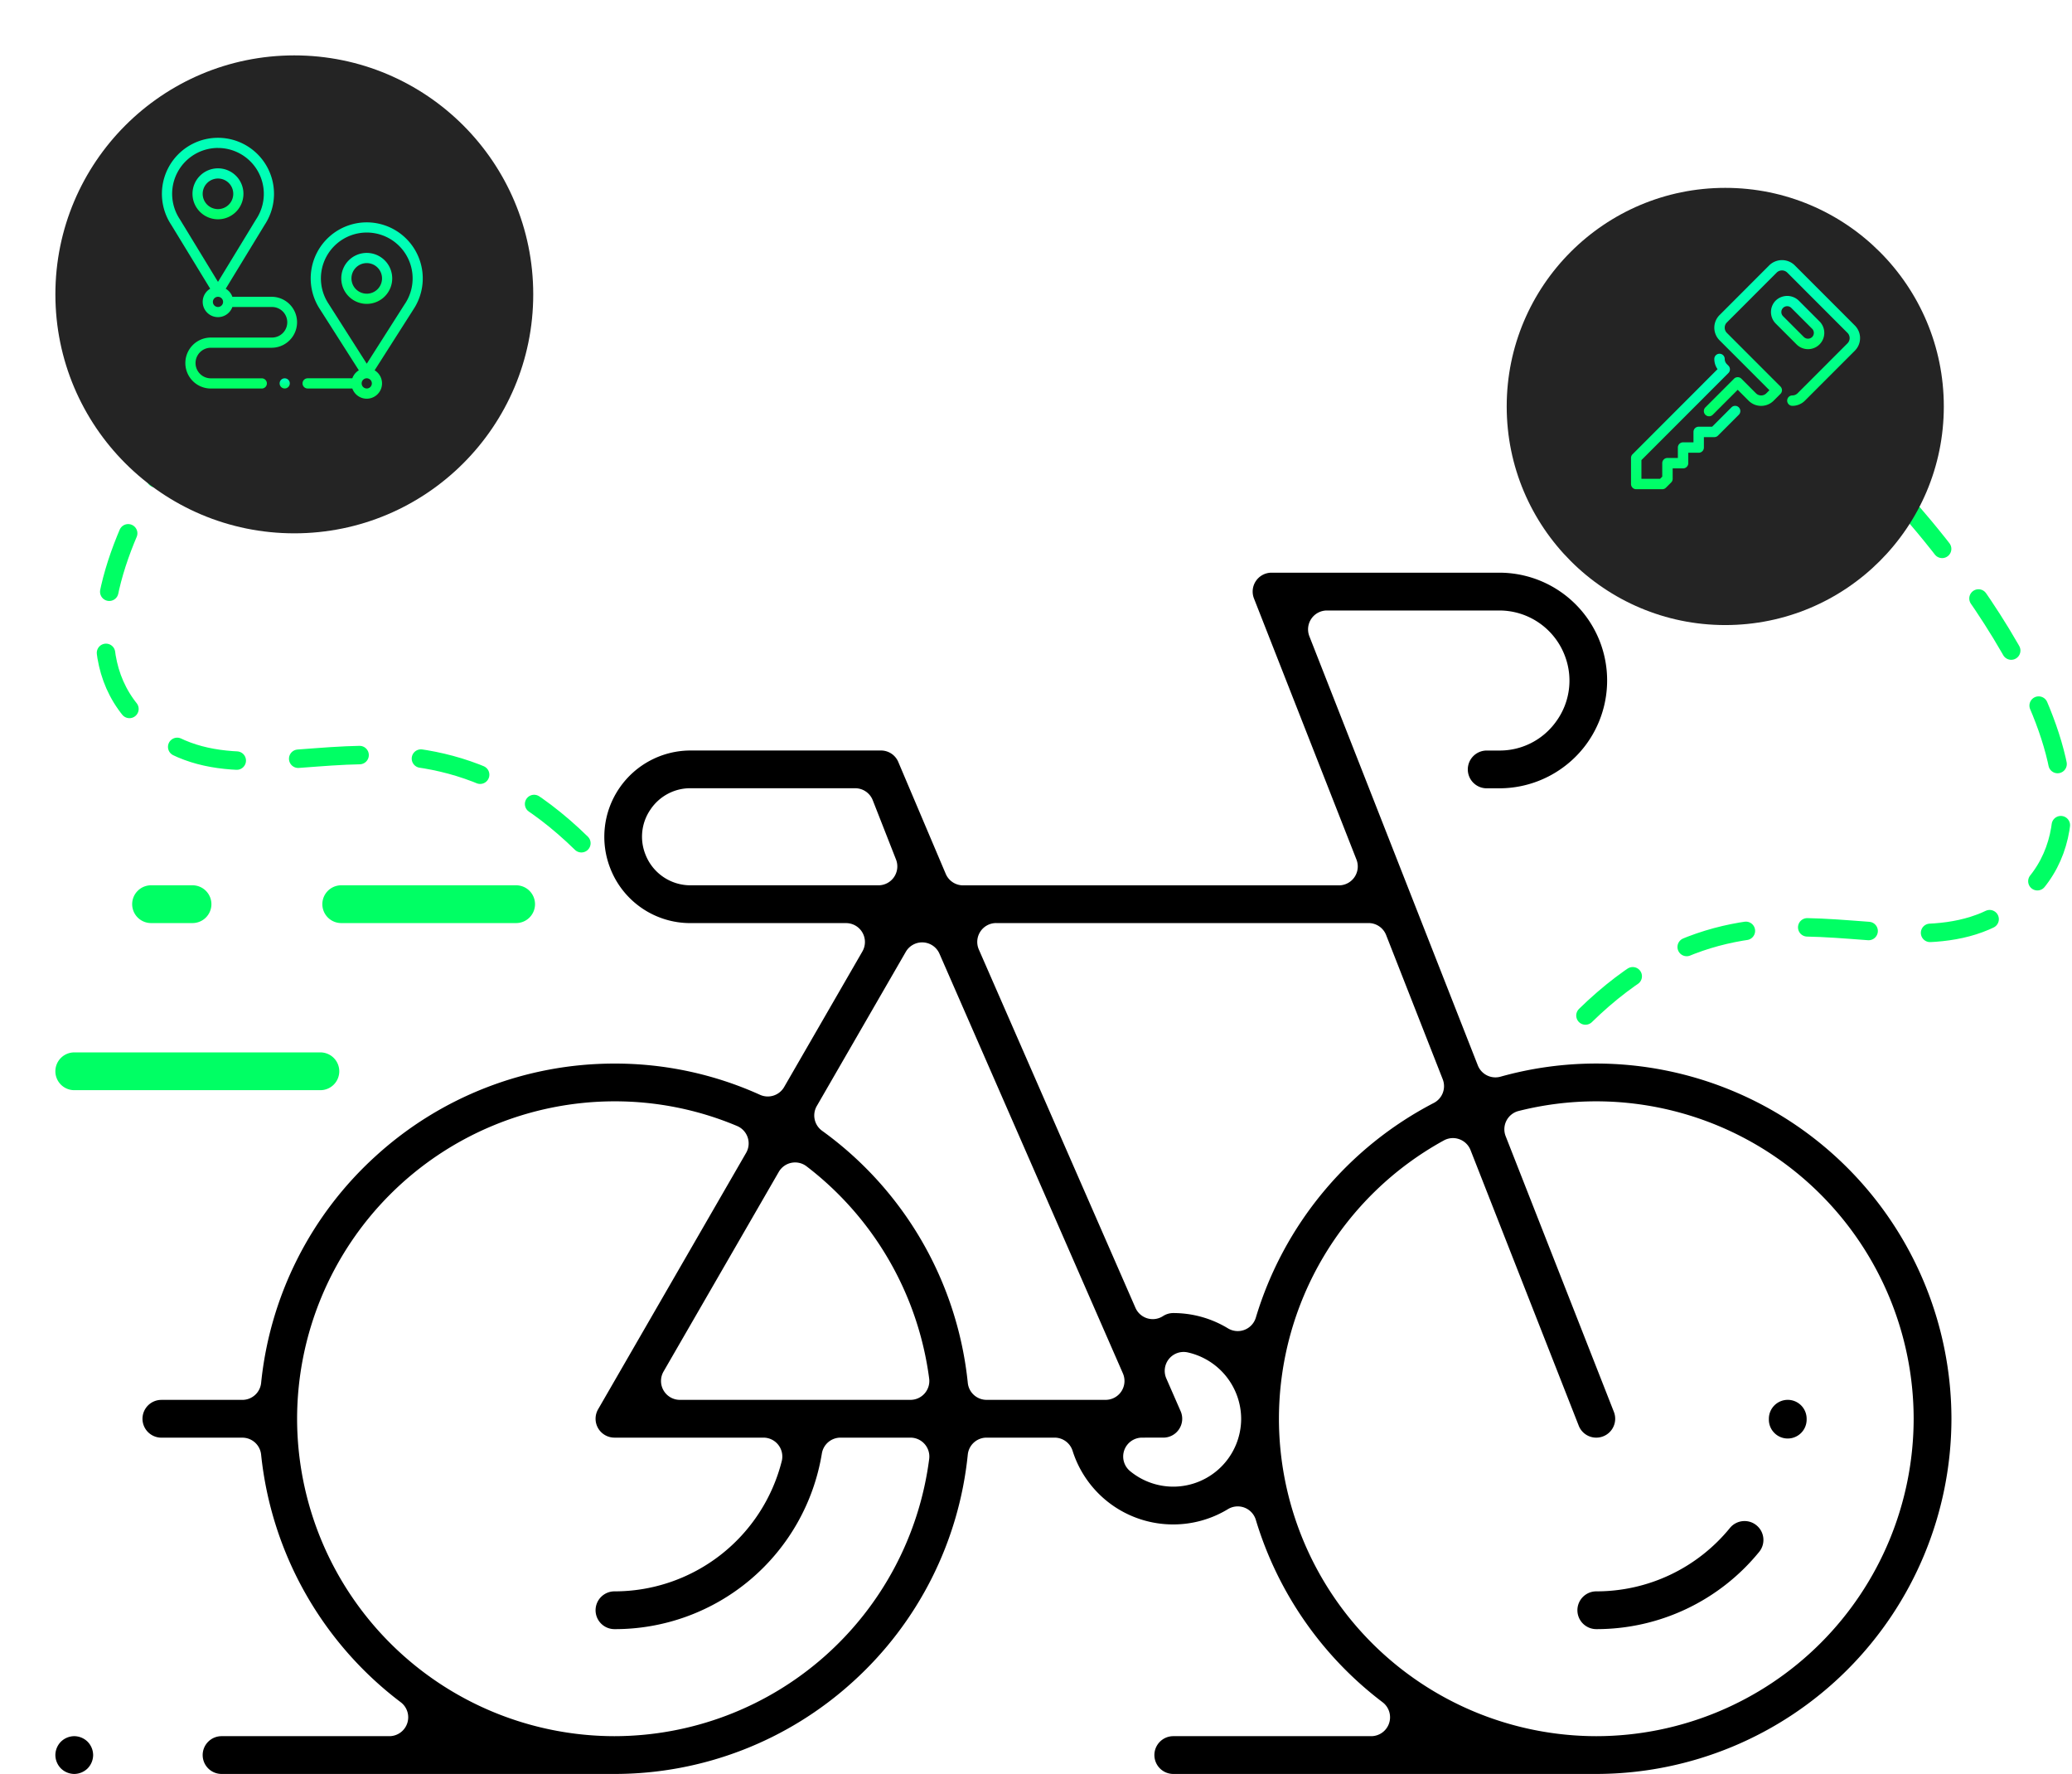 <svg xmlns="http://www.w3.org/2000/svg" xmlns:xlink="http://www.w3.org/1999/xlink" width="336.83" height="288.319" viewBox="0 0 336.83 288.319">
  <defs>
    <filter id="Ellipse_13" x="0" y="0" width="95.679" height="95.679" filterUnits="userSpaceOnUse">
      <feOffset dy="3" input="SourceAlpha"/>
      <feGaussianBlur stdDeviation="3" result="blur"/>
      <feFlood flood-opacity="0.161"/>
      <feComposite operator="in" in2="blur"/>
      <feComposite in="SourceGraphic"/>
    </filter>
    <linearGradient id="linear-gradient" x1="0.5" x2="0.5" y2="1" gradientUnits="objectBoundingBox">
      <stop offset="0" stop-color="#00ffb7"/>
      <stop offset="0.203" stop-color="#00ffb6"/>
      <stop offset="1" stop-color="#00ff64"/>
    </linearGradient>
    <filter id="Ellipse_14" x="235.925" y="21.53" width="89.058" height="89.057" filterUnits="userSpaceOnUse">
      <feOffset dy="3" input="SourceAlpha"/>
      <feGaussianBlur stdDeviation="3" result="blur-2"/>
      <feFlood flood-opacity="0.161"/>
      <feComposite operator="in" in2="blur-2"/>
      <feComposite in="SourceGraphic"/>
    </filter>
  </defs>
  <g id="Group_598" data-name="Group 598" transform="translate(-500.886 -2261.307)">
    <path id="Path_235" data-name="Path 235" d="M-6291.163,10846.033s-39.654,42.77-20.92,62.832,46.409-12.076,78.552,27.353" transform="translate(6835.003 -8531.18)" fill="none" stroke="#00ff64" stroke-linecap="round" stroke-linejoin="round" stroke-width="3" stroke-dasharray="10"/>
    <g transform="matrix(1, 0, 0, 1, 500.89, 2261.31)" filter="url(#Ellipse_13)">
      <ellipse id="Ellipse_13-2" data-name="Ellipse 13" cx="38.84" cy="38.839" rx="38.84" ry="38.839" transform="translate(9 6)" fill="#242424"/>
    </g>
    <g id="Group_542" data-name="Group 542" transform="translate(527.207 2283.696)">
      <path id="Path_231" data-name="Path 231" d="M311.133,331.028A2.484,2.484,0,1,0,314.739,334h6.438a2.485,2.485,0,1,1,0,4.97h-9.94a4.141,4.141,0,1,0,0,8.283h8.283a.828.828,0,1,0,0-1.657h-8.283a2.485,2.485,0,1,1,0-4.97h9.94a4.142,4.142,0,0,0,0-8.283h-6.438a2.5,2.5,0,0,0-1.079-1.31l6.326-10.38a9.111,9.111,0,1,0-15.181,0ZM312.4,334a.828.828,0,1,1,.828-.828A.829.829,0,0,1,312.4,334Zm0-25.844a7.456,7.456,0,0,1,6.2,11.591l-.019.029L312.4,329.918l-6.2-10.176a7.456,7.456,0,0,1,6.2-11.591Z" transform="translate(-303.285 -306.495)" fill="url(#linear-gradient)"/>
      <path id="Path_232" data-name="Path 232" d="M326.2,333.55a4.141,4.141,0,1,0-4.142-4.141A4.146,4.146,0,0,0,326.2,333.55Zm0-6.626a2.485,2.485,0,1,1-2.485,2.485A2.488,2.488,0,0,1,326.2,326.924Z" transform="translate(-317.087 -320.297)" fill="url(#linear-gradient)"/>
      <path id="Path_233" data-name="Path 233" d="M400.074,358.431a9.112,9.112,0,0,0-7.585,14.16l6.3,9.887a2.5,2.5,0,0,0-1.06,1.3h-7.266a.828.828,0,0,0,0,1.656h7.266a2.485,2.485,0,1,0,3.625-2.956l6.3-9.887a9.113,9.113,0,0,0-7.586-14.16Zm0,27a.828.828,0,1,1,.828-.828A.829.829,0,0,1,400.074,385.434Zm6.2-13.755-6.2,9.73-6.2-9.73a7.455,7.455,0,1,1,12.406,0Z" transform="translate(-366.775 -344.681)" fill="url(#linear-gradient)"/>
      <path id="Path_234" data-name="Path 234" d="M417.556,377.2a4.141,4.141,0,1,0,4.141,4.141A4.146,4.146,0,0,0,417.556,377.2Zm0,6.626a2.485,2.485,0,1,1,2.485-2.485A2.488,2.488,0,0,1,417.556,383.829Z" transform="translate(-384.258 -358.483)" fill="url(#linear-gradient)"/>
      <ellipse id="Ellipse_15" data-name="Ellipse 15" cx="0.828" cy="0.828" rx="0.828" ry="0.828" transform="translate(19.134 39.096)" fill="url(#linear-gradient)"/>
    </g>
    <path id="Path_236" data-name="Path 236" d="M-6259.477,10846.033s39.654,42.77,20.919,62.832-46.409-12.076-78.552,27.353" transform="translate(7069.658 -8503.18)" fill="none" stroke="#00ff64" stroke-linecap="round" stroke-linejoin="round" stroke-width="3" stroke-dasharray="10"/>
    <g transform="matrix(1, 0, 0, 1, 500.89, 2261.31)" filter="url(#Ellipse_14)">
      <ellipse id="Ellipse_14-2" data-name="Ellipse 14" cx="35.529" cy="35.529" rx="35.529" ry="35.529" transform="translate(244.93 27.53)" fill="#242424"/>
    </g>
    <g id="Group_541" data-name="Group 541" transform="translate(766.028 2303.583)">
      <g id="Group_536" data-name="Group 536" transform="translate(0 15.217)">
        <g id="Group_535" data-name="Group 535">
          <path id="Path_228" data-name="Path 228" d="M17.525,217.952a.844.844,0,0,0-1.2,0l-3.137,3.14H11a.846.846,0,0,0-.846.847v1.693H8.463a.846.846,0,0,0-.846.847v1.693H5.924a.847.847,0,0,0-.846.847v2.19l-.35.35H1.693v-3.037l14.139-14.15a.847.847,0,0,0,0-1.2l-.248-.249a1.182,1.182,0,0,1-.35-.844v0a.846.846,0,1,0-1.693,0,2.865,2.865,0,0,0,.525,1.661L.248,225.573a.846.846,0,0,0-.248.6v4.235a.847.847,0,0,0,.846.846H5.078a.848.848,0,0,0,.6-.248l.846-.847a.845.845,0,0,0,.248-.6v-1.693H8.463a.846.846,0,0,0,.846-.847v-1.693H11a.846.846,0,0,0,.846-.847v-1.693h1.693a.846.846,0,0,0,.6-.248l3.385-3.388A.846.846,0,0,0,17.525,217.952Z" transform="translate(0 -209.233)" fill="url(#linear-gradient)"/>
        </g>
      </g>
      <g id="Group_538" data-name="Group 538" transform="translate(22.749 5.824)">
        <g id="Group_537" data-name="Group 537">
          <path id="Path_229" data-name="Path 229" d="M320.683,84.209,317.3,80.821a2.7,2.7,0,0,0-3.736,0,2.648,2.648,0,0,0,0,3.738l3.385,3.388a2.642,2.642,0,0,0,3.736-3.738Zm-1.2,2.54a.971.971,0,0,1-1.342,0l-3.385-3.388a.953.953,0,0,1,0-1.343.948.948,0,0,1,1.342,0l3.385,3.388A.952.952,0,0,1,319.486,86.749Z" transform="translate(-312.789 -80.072)" fill="url(#linear-gradient)"/>
        </g>
      </g>
      <g id="Group_540" data-name="Group 540" transform="translate(11.848 0)">
        <g id="Group_539" data-name="Group 539">
          <path id="Path_230" data-name="Path 230" d="M187.448,10.632,177.643.819a2.957,2.957,0,0,0-4.086,0l-8.113,8.119a2.893,2.893,0,0,0,0,4.089l8.113,8.119-.5.5a1.185,1.185,0,0,1-.843.35h0a1.188,1.188,0,0,1-.845-.35L169,19.277a.845.845,0,0,0-1.2,0l-4.655,4.658a.846.846,0,1,0,1.2,1.2l4.056-4.059,1.767,1.768a2.868,2.868,0,0,0,2.043.846h0a2.866,2.866,0,0,0,2.037-.846l1.1-1.1a.846.846,0,0,0,0-1.2l-8.711-8.718a1.2,1.2,0,0,1,0-1.693l8.113-8.118a1.224,1.224,0,0,1,1.693,0l9.805,9.813a1.2,1.2,0,0,1,0,1.693l-8.113,8.118a1.187,1.187,0,0,1-.846.351.847.847,0,0,0,0,1.694,2.869,2.869,0,0,0,2.043-.847l8.113-8.119a2.893,2.893,0,0,0,0-4.089Z" transform="translate(-162.904 0)" fill="url(#linear-gradient)"/>
        </g>
      </g>
    </g>
    <g id="Group_550" data-name="Group 550" transform="translate(1109.296 2530.031)">
      <g id="Group_543" data-name="Group 543" transform="translate(-585.247 -175.657)">
        <path id="Path_237" data-name="Path 237" d="M-408.777,19.594a3.074,3.074,0,0,1-3.07-3.07,3.074,3.074,0,0,1,3.07-3.07h32.171a3.07,3.07,0,0,0,2.91-2.094,3.07,3.07,0,0,0-1.059-3.425,58.279,58.279,0,0,1-20.6-29.632,3.07,3.07,0,0,0-1.839-1.989,3.065,3.065,0,0,0-1.1-.205,3.072,3.072,0,0,0-1.595.446,17.106,17.106,0,0,1-8.889,2.485A17.129,17.129,0,0,1-425.146-32.93a3.069,3.069,0,0,0-2.924-2.137h-11.057a3.07,3.07,0,0,0-3.055,2.762A57.609,57.609,0,0,1-460.8,4.558a57.562,57.562,0,0,1-38.817,15.036H-563.49a3.073,3.073,0,0,1-3.07-3.07,3.073,3.073,0,0,1,3.07-3.07h27.274a3.07,3.07,0,0,0,2.91-2.094,3.069,3.069,0,0,0-1.059-3.425A57.93,57.93,0,0,1-557.058-32.3a3.069,3.069,0,0,0-3.054-2.762h-13.162a3.074,3.074,0,0,1-3.07-3.07,3.074,3.074,0,0,1,3.07-3.07h13.163a3.069,3.069,0,0,0,3.054-2.762,57.609,57.609,0,0,1,18.621-36.862,57.561,57.561,0,0,1,38.817-15.036,57.139,57.139,0,0,1,23.663,5.076,3.073,3.073,0,0,0,1.261.272,3.071,3.071,0,0,0,2.66-1.536l12.723-22.038a3.071,3.071,0,0,0,0-3.07,3.07,3.07,0,0,0-2.659-1.535h-25.267a13.947,13.947,0,0,1-13.059-8.9,14.015,14.015,0,0,1,1.468-13.027,14.02,14.02,0,0,1,11.591-6.126H-456.3a3.051,3.051,0,0,1,2.857,1.948c.01.026,7.677,18.1,7.677,18.1a3.07,3.07,0,0,0,2.826,1.871h61.087a3.07,3.07,0,0,0,2.536-1.341,3.071,3.071,0,0,0,.321-2.851l-16.661-42.435a3.068,3.068,0,0,1,.32-2.851,3.069,3.069,0,0,1,2.538-1.341h37.033a17.531,17.531,0,0,1,16.556,11.786,17.551,17.551,0,0,1-2.282,15.9,17.552,17.552,0,0,1-14.274,7.36h-2.061a3.073,3.073,0,0,1-3.07-3.07,3.073,3.073,0,0,1,3.07-3.07h2.061a11.251,11.251,0,0,0,9.271-4.781,11.25,11.25,0,0,0,1.482-10.326,11.388,11.388,0,0,0-10.754-7.655h-28.027a3.071,3.071,0,0,0-2.537,1.34,3.072,3.072,0,0,0-.321,2.851l27.389,69.758A3.072,3.072,0,0,0-356.4-93.62a3.07,3.07,0,0,0,.829-.114,57.64,57.64,0,0,1,15.565-2.134,57.8,57.8,0,0,1,57.731,57.731,57.8,57.8,0,0,1-57.731,57.731ZM-363.31-83.752a3.067,3.067,0,0,0-1.48.38A51.65,51.65,0,0,0-391.6-38.136a51.649,51.649,0,0,0,51.591,51.591,51.649,51.649,0,0,0,51.591-51.591,51.649,51.649,0,0,0-51.591-51.591,51.622,51.622,0,0,0-12.627,1.569,3.071,3.071,0,0,0-1.979,1.574,3.07,3.07,0,0,0-.127,2.525l17.591,44.8a3.051,3.051,0,0,1-.044,2.35,3.049,3.049,0,0,1-1.692,1.63,3.065,3.065,0,0,1-1.121.214,3.054,3.054,0,0,1-2.859-1.949L-360.452-81.8a3.071,3.071,0,0,0-1.814-1.765A3.074,3.074,0,0,0-363.31-83.752Zm-136.309-5.975A51.649,51.649,0,0,0-551.21-38.136a51.649,51.649,0,0,0,51.591,51.591,51.667,51.667,0,0,0,51.164-45.064,3.067,3.067,0,0,0-.742-2.416,3.069,3.069,0,0,0-2.3-1.041H-462.87A3.069,3.069,0,0,0-465.9-32.5,34.074,34.074,0,0,1-499.619-3.942a3.073,3.073,0,0,1-3.07-3.07,3.073,3.073,0,0,1,3.07-3.07,28.032,28.032,0,0,0,27.194-21.16,3.07,3.07,0,0,0-.553-2.64,3.069,3.069,0,0,0-2.423-1.185h-24.219a3.078,3.078,0,0,1-2.659-1.535,3.076,3.076,0,0,1,0-3.07l24.064-41.68a3.069,3.069,0,0,0,.251-2.514,3.07,3.07,0,0,0-1.72-1.851A51.166,51.166,0,0,0-499.619-89.727Zm85.771,54.66a3.07,3.07,0,0,0-2.889,2.03,3.069,3.069,0,0,0,.932,3.405,11.047,11.047,0,0,0,7.028,2.532,11.049,11.049,0,0,0,11.037-11.037,11.1,11.1,0,0,0-8.708-10.786,3.062,3.062,0,0,0-.648-.069,3.069,3.069,0,0,0-2.376,1.126,3.069,3.069,0,0,0-.437,3.174l2.328,5.325a3.059,3.059,0,0,1-.244,2.91,3.061,3.061,0,0,1-2.569,1.389ZM-449.6-115.56a3.069,3.069,0,0,0-2.658,1.535l-14.469,25.06a3.07,3.07,0,0,0,.86,4.023,57.8,57.8,0,0,1,23.687,40.973,3.07,3.07,0,0,0,3.055,2.762h19.348a3.069,3.069,0,0,0,2.569-1.389,3.069,3.069,0,0,0,.244-2.91l-29.822-68.214a3.07,3.07,0,0,0-2.642-1.835C-449.488-115.559-449.545-115.56-449.6-115.56ZM-470.25-79.795a3.094,3.094,0,0,0-.6.06,3.07,3.07,0,0,0-2.055,1.475l-18.735,32.449a3.07,3.07,0,0,0,0,3.07,3.071,3.071,0,0,0,2.659,1.535H-451.5a3.07,3.07,0,0,0,2.3-1.04,3.069,3.069,0,0,0,.742-2.417,51.916,51.916,0,0,0-19.933-34.5A3.065,3.065,0,0,0-470.25-79.795Zm61.473,24.481a17.109,17.109,0,0,1,8.889,2.485,3.074,3.074,0,0,0,1.595.446,3.065,3.065,0,0,0,1.1-.206,3.068,3.068,0,0,0,1.839-1.989,58.166,58.166,0,0,1,28.932-34.886,3.07,3.07,0,0,0,1.448-3.849l-9.2-23.439a3.071,3.071,0,0,0-2.858-1.948h-60.54a3.069,3.069,0,0,0-2.569,1.389,3.071,3.071,0,0,0-.244,2.91l25.459,58.233a3.072,3.072,0,0,0,1.93,1.711,3.079,3.079,0,0,0,.882.13,3.068,3.068,0,0,0,1.671-.494A3.057,3.057,0,0,1-408.777-55.313Zm-78.459-85.3a7.781,7.781,0,0,0-6.518,3.445,7.778,7.778,0,0,0-.826,7.326,7.843,7.843,0,0,0,7.344,5.007h30.531a3.07,3.07,0,0,0,2.536-1.341,3.07,3.07,0,0,0,.321-2.851l-3.782-9.637a3.07,3.07,0,0,0-2.858-1.948Z" transform="translate(576.344 175.657)"/>
      </g>
      <g id="Group_544" data-name="Group 544" transform="translate(-599.409 13.454)">
        <path id="Path_238" data-name="Path 238" d="M-596.339,138.483a3.133,3.133,0,0,1-2.17-.9,3.134,3.134,0,0,1-.9-2.17,3.133,3.133,0,0,1,.9-2.17,3.133,3.133,0,0,1,2.17-.9,3.132,3.132,0,0,1,2.17.9,3.131,3.131,0,0,1,.9,2.17,3.139,3.139,0,0,1-.9,2.17A3.134,3.134,0,0,1-596.339,138.483Z" transform="translate(599.409 -132.343)"/>
      </g>
      <g id="Group_545" data-name="Group 545" transform="translate(-556.009 -124.838)">
        <path id="Path_239" data-name="Path 239" d="M-525.654-86.749a3.073,3.073,0,0,1-3.07-3.07,3.073,3.073,0,0,1,3.07-3.07h28.434a3.073,3.073,0,0,1,3.07,3.07,3.073,3.073,0,0,1-3.07,3.07Z" transform="translate(528.724 92.889)" fill="#00ff64"/>
      </g>
      <g id="Group_546" data-name="Group 546" transform="translate(-586.925 -124.838)">
        <path id="Path_240" data-name="Path 240" d="M-576.006-86.749a3.074,3.074,0,0,1-3.07-3.07,3.074,3.074,0,0,1,3.07-3.07h6.743a3.073,3.073,0,0,1,3.07,3.07,3.073,3.073,0,0,1-3.07,3.07Z" transform="translate(579.076 92.889)" fill="#00ff64"/>
      </g>
      <g id="Group_547" data-name="Group 547" transform="translate(-599.409 -97.679)">
        <path id="Path_241" data-name="Path 241" d="M-596.339-42.517a3.073,3.073,0,0,1-3.07-3.07,3.073,3.073,0,0,1,3.07-3.07h40.013a3.074,3.074,0,0,1,3.07,3.07,3.074,3.074,0,0,1-3.07,3.07Z" transform="translate(599.409 48.657)" fill="#00ff64"/>
      </g>
      <g id="Group_548" data-name="Group 548" transform="translate(-351.983 -21.509)">
        <path id="Path_242" data-name="Path 242" d="M-193.363,92.965a3.073,3.073,0,0,1-3.07-3.07,3.073,3.073,0,0,1,3.07-3.07,27.969,27.969,0,0,0,21.723-10.3,3.064,3.064,0,0,1,2.38-1.125,3.036,3.036,0,0,1,1.94.694,3.051,3.051,0,0,1,1.111,2.07,3.054,3.054,0,0,1-.679,2.25A34.09,34.09,0,0,1-193.363,92.965Z" transform="translate(196.433 -75.399)"/>
      </g>
      <g id="Group_549" data-name="Group 549" transform="translate(-320.858 -41.206)">
        <path id="Path_243" data-name="Path 243" d="M-142.711,49.6a3.04,3.04,0,0,1-2.146-.913,3.046,3.046,0,0,1-.885-2.176v-.124a3.073,3.073,0,0,1,3.07-3.07,3.073,3.073,0,0,1,3.07,3.07v.182a3.074,3.074,0,0,1-3.069,3.031Z" transform="translate(145.742 -43.319)"/>
      </g>
    </g>
  </g>
</svg>
